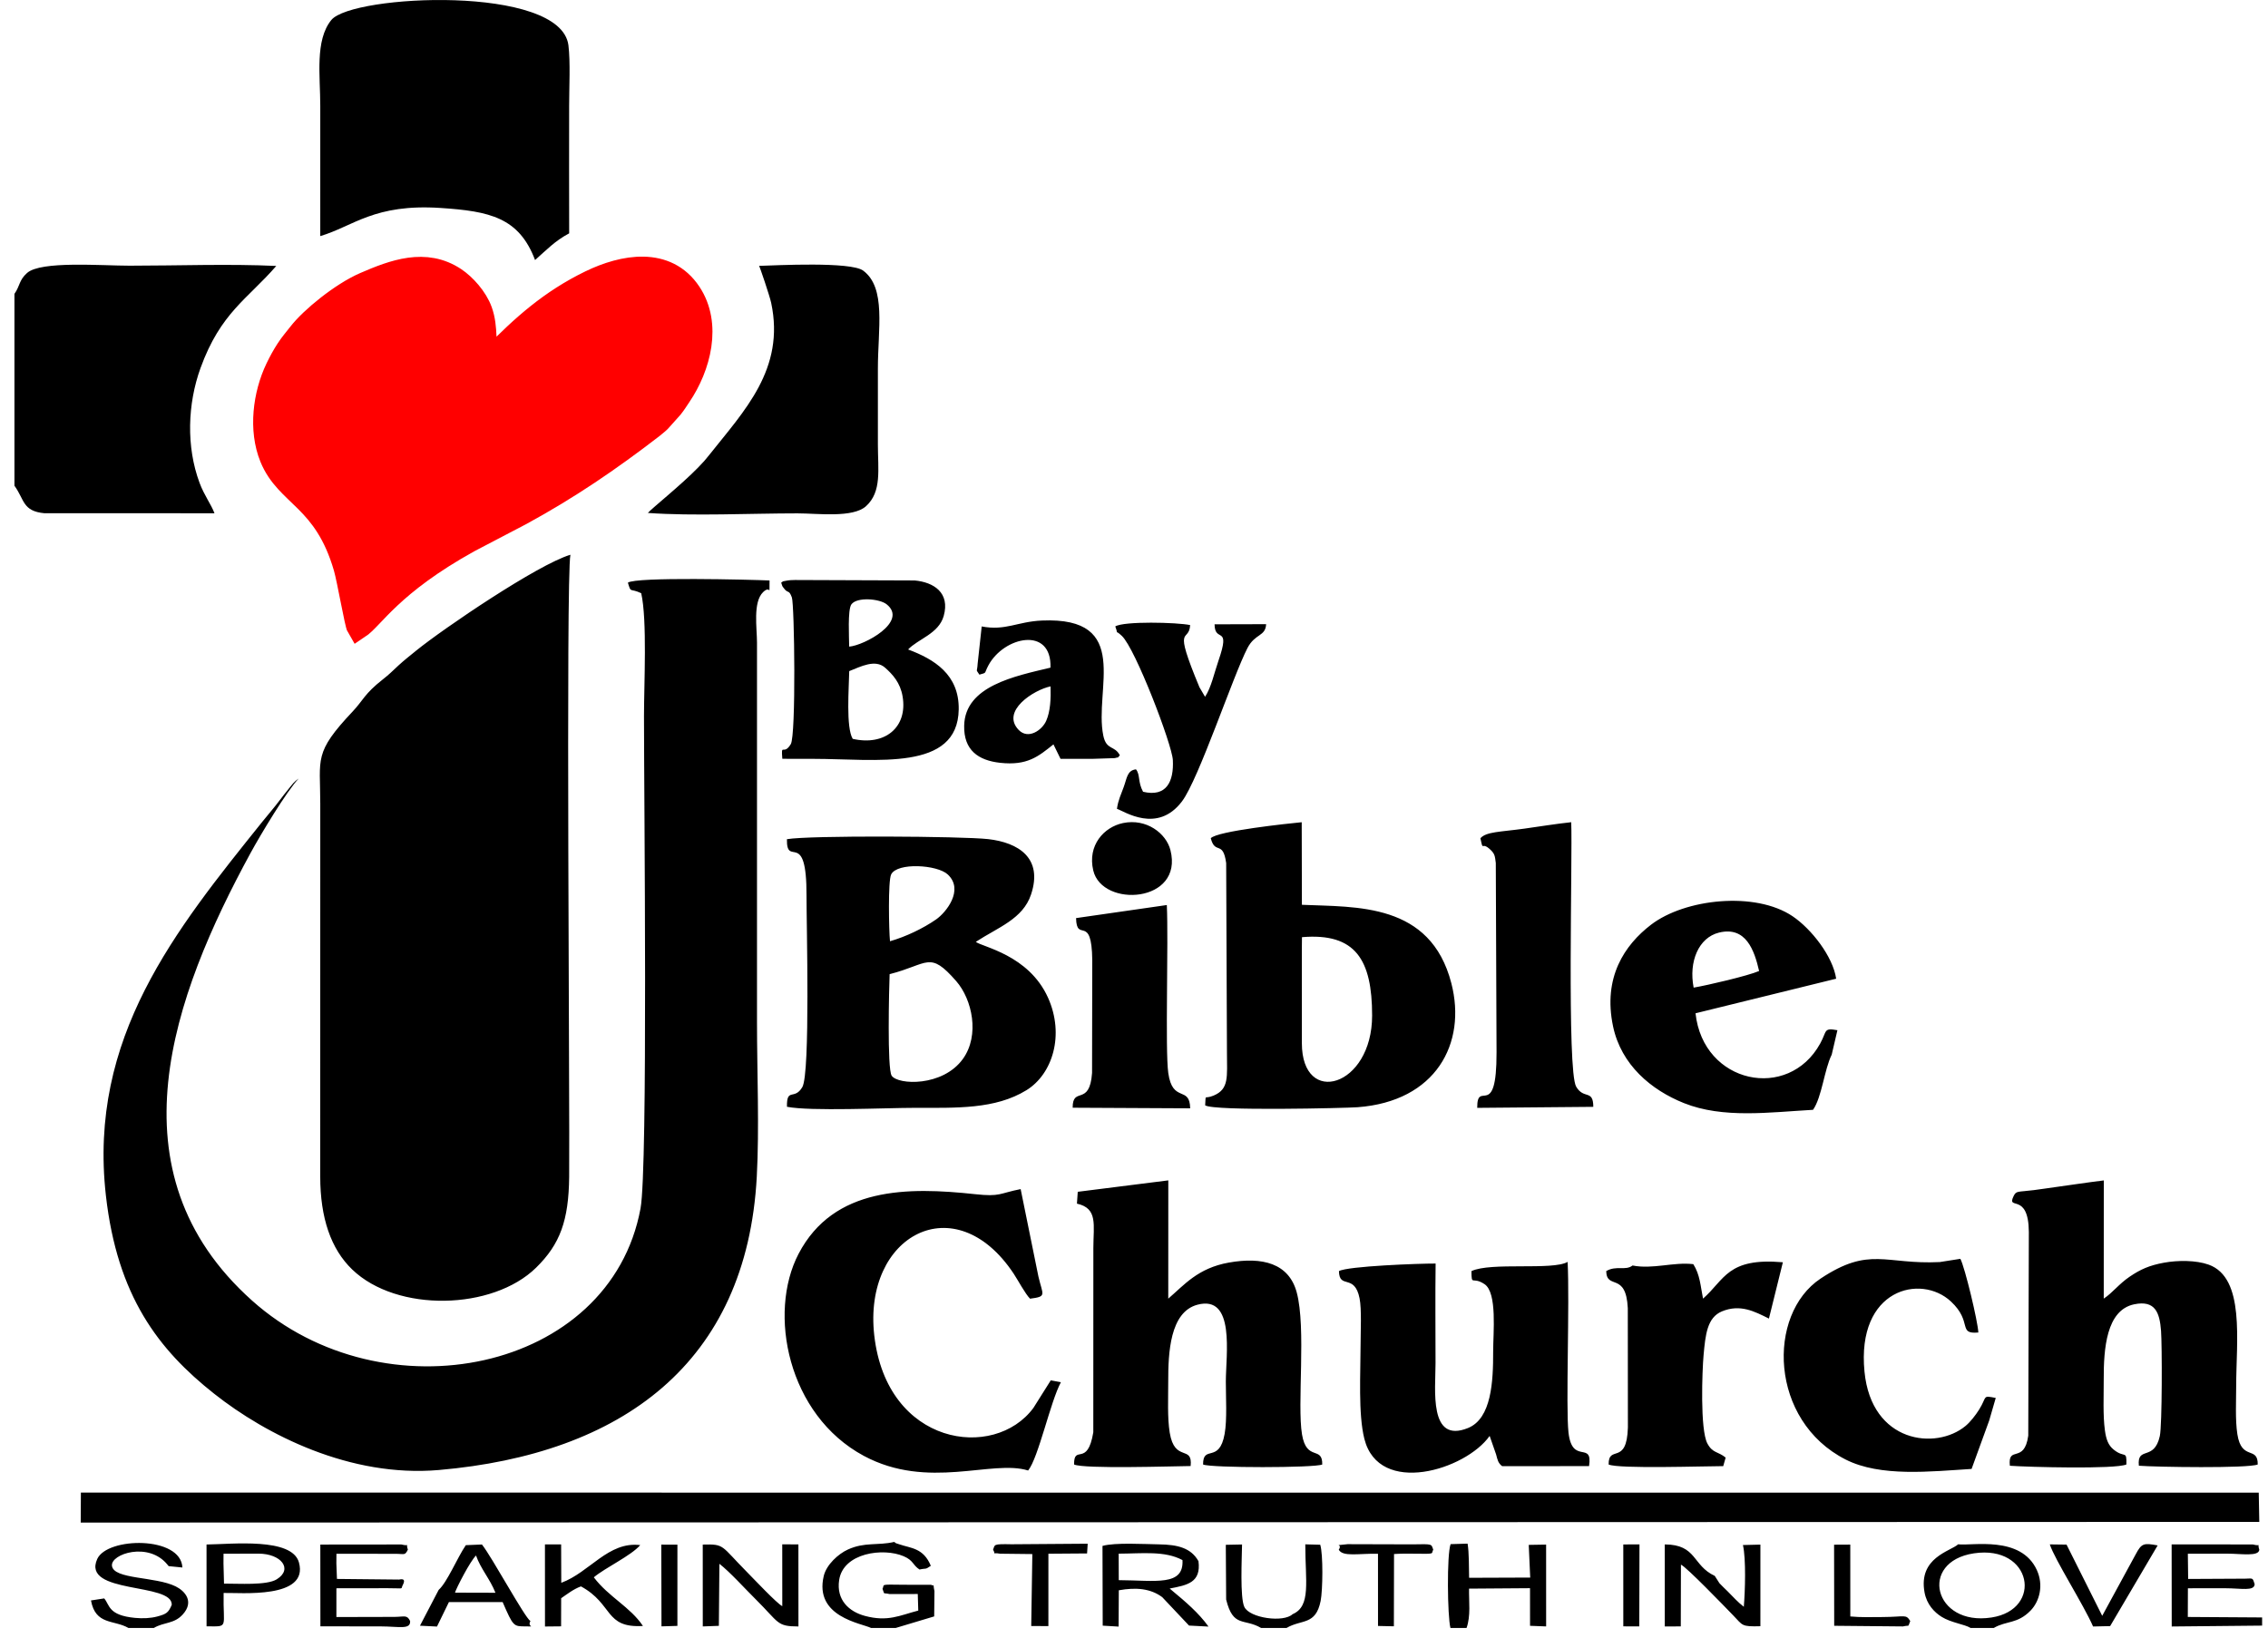 <?xml version="1.0" encoding="UTF-8" standalone="no"?> <svg xmlns="http://www.w3.org/2000/svg" xmlns:xlink="http://www.w3.org/1999/xlink" xmlns:serif="http://www.serif.com/" width="100%" height="100%" viewBox="0 0 209 151" version="1.1" xml:space="preserve" style="fill-rule:evenodd;clip-rule:evenodd;stroke-miterlimit:22.926;"><path d="M70.915,53.505c-1.766,-0.079 -12.338,-0.345 -13.054,0.202c0.312,1.022 0.133,0.456 1.228,0.971c0.561,2.474 0.256,8.384 0.256,11.339c0,7.49 0.375,41.617 -0.32,45.373c-2.795,15.111 -23.676,19.331 -35.799,8.489c-13.263,-11.861 -7.296,-28.097 -0.144,-41.241c0.943,-1.732 3.334,-5.708 4.442,-6.879c-0.446,0.315 -0.55,0.494 -0.973,1.014c-0.242,0.298 -0.507,0.633 -0.747,0.953c-0.574,0.766 -1.062,1.31 -1.611,1.995c-8.023,9.999 -16.083,19.909 -14.434,34.478c1.049,9.268 4.836,14.202 9.976,18.267c4.781,3.782 12.543,7.74 20.704,7.032c16.832,-1.46 28.372,-9.818 29.3,-27.035c0.242,-4.498 0.02,-9.65 0.02,-14.222l0,-35.015c-0.001,-1.331 -0.392,-3.715 0.561,-4.645c0.758,-0.739 0.552,0.609 0.595,-1.076Zm62.745,96.55l1.486,0c0.397,-1.11 0.209,-2.432 0.228,-3.624l5.62,-0.041l0.002,3.467l1.483,0.057l-0.002,-7.543l-1.601,0.027l0.136,3.013l-5.631,0.021c-0.025,-1.03 0.001,-2.319 -0.14,-3.149l-1.565,0.047c-0.357,0.964 -0.294,6.629 -0.016,7.725Zm-72.703,-0.146l1.467,-0.044l0.001,-7.488l-1.485,-0.004l0.017,7.536Zm88.633,-0.001l1.473,0.004l0.018,-7.561l-1.492,0.008l0.001,7.549Zm19.434,-0.053l6.336,0.06c0.68,-0.159 0.413,0.127 0.672,-0.496c-0.405,-0.659 -0.457,-0.379 -2.59,-0.369c-0.976,0.003 -1.963,0.04 -2.933,-0.055l-0.003,-6.623l-1.492,0.008l0.01,7.475Zm-45.656,-7.015c0.372,0.681 1.822,0.342 3.616,0.375l0.002,6.656l1.462,0.032l0.014,-6.662c0.655,-0.042 1.253,-0.042 1.909,-0.031c1.999,0.032 1.484,0.008 1.705,-0.37c-0.202,-0.525 0.008,-0.529 -1.922,-0.49l-5.971,-0.017c-1.514,0.19 -0.39,-0.101 -0.815,0.507Zm-28.339,7.036l1.582,0.008l0.001,-6.671l3.564,-0.026l0.057,-0.897l-7.02,0.052c-1.725,-0.037 -1.515,0.027 -1.699,0.498c0.333,0.588 -0.237,0.216 0.65,0.371l2.968,0.034l-0.103,6.631Zm103.802,-7.429c-1.293,-0.238 -1.481,-0.201 -2.031,0.836l-3.078,5.653l-3.287,-6.564l-1.543,-0.02c0.46,1.414 3.113,5.552 3.988,7.568l1.572,-0.036l4.379,-7.437Zm-156.903,4.354c0.121,-0.416 1.396,-2.903 1.939,-3.424c0.414,1.211 1.297,2.174 1.789,3.434l-3.728,-0.01Zm-1.504,-0.254l-1.723,3.301l1.568,0.078l1.099,-2.257l4.95,-0.001c0.987,2.272 1.003,2.238 2.126,2.243c1.023,0 0.103,0.095 0.436,-0.491c-0.524,-0.319 -3.548,-5.906 -4.468,-7.058l-1.486,0.062c-0.8,1.178 -1.709,3.408 -2.502,4.123Zm72.568,0.888c0.646,2.626 1.644,1.698 3.219,2.62l2.346,0c1.399,-0.821 2.686,-0.22 3.142,-2.487c0.196,-0.976 0.24,-4.316 -0.038,-5.184l-1.376,-0.036c-0.003,3.402 0.557,5.701 -1.17,6.437c-0.832,0.798 -3.944,0.366 -4.444,-0.664c-0.415,-0.853 -0.23,-4.51 -0.214,-5.76l-1.497,0.03l0.032,5.044Zm-92.393,-4.223l3.228,-0.006c2.063,0.001 3.208,1.414 1.676,2.365c-0.926,0.576 -3.516,0.39 -4.86,0.397l-0.049,-1.854l0.005,-0.902Zm-1.564,6.691c2.109,0.02 1.505,0.201 1.572,-3.073c1.531,-0.04 7.88,0.581 6.94,-2.816c-0.641,-2.316 -6.165,-1.677 -8.515,-1.651l0.003,7.54Zm35.686,-4.516c1.077,-0.901 3.427,-1.982 4.277,-2.969c-2.949,-0.36 -4.653,2.512 -7.276,3.476l-0.013,-3.54l-1.491,-0.002l0.003,7.57l1.485,-0.015l0.006,-2.591c0.508,-0.346 1.134,-0.845 1.825,-1.092c3.005,1.638 2.153,3.859 5.711,3.648c-1.163,-1.752 -3.157,-2.669 -4.527,-4.485Zm-42.888,4.668l2.344,0c0.957,-0.563 1.865,-0.354 2.671,-1.25c1.072,-1.191 0.189,-2.16 -0.659,-2.58c-1.869,-0.926 -5.719,-0.632 -5.872,-1.899c-0.134,-1.097 3.393,-2.257 5.123,-0.093c0.026,0.033 0.081,0.097 0.102,0.124l1.265,0.126c-0.13,-2.924 -6.927,-2.821 -7.847,-0.784c-1.478,3.274 6.993,2.146 6.864,4.234c-0.308,0.708 -0.471,0.834 -1.331,1.066c-0.611,0.164 -1.339,0.198 -2.062,0.128c-2.479,-0.241 -2.31,-1.189 -2.828,-1.794l-1.219,0.187c0.416,2.295 2.126,1.768 3.449,2.535Zm19.17,-6.838l5.369,0.005c0.928,-0.005 0.925,0.185 1.214,-0.382c-0.256,-0.725 0.299,-0.258 -0.602,-0.479l-7.466,0.008l0.007,7.537l5.55,0.006c1.71,0.005 2.768,0.326 2.718,-0.493c-0.281,-0.596 -0.522,-0.392 -1.427,-0.382l-5.367,0.013l0.001,-2.652l4.711,-0.007c1.644,-0.001 1.182,0.13 1.401,-0.282c0.393,-0.741 -0.307,-0.503 -0.334,-0.513l-5.727,-0.058l-0.054,-1.424l0.006,-0.897Zm177.455,6.622l0,-0.752l-6.848,-0.044l0.009,-2.644c1.148,-0.01 2.296,-0.007 3.444,-0.004c1.48,0.002 2.668,0.293 2.708,-0.371c-0.228,-0.701 -0.101,-0.495 -1.197,-0.51l-4.932,0.025l-0.028,-2.327c1.22,-0.006 2.441,-0.006 3.661,-0.005c1.26,0.002 2.884,0.288 2.923,-0.367c-0.241,-0.703 0.272,-0.263 -0.59,-0.479l-3.182,-0.007c-1.435,0 -2.87,-0.001 -4.306,-0.001l0.008,7.567l8.33,-0.081Zm-26.565,-6.661c5.363,-0.81 6.418,5.176 1.624,5.914c-5.321,0.819 -6.736,-5.142 -1.624,-5.914Zm-1.446,-0.834c-0.688,0.641 -3.69,1.213 -3.096,4.439c0.205,1.108 0.901,1.828 1.578,2.25c0.875,0.545 2.095,0.675 2.666,1.022l2.136,0c1.175,-0.685 2.174,-0.351 3.39,-1.602c0.823,-0.845 1.222,-2.329 0.577,-3.737c-1.473,-3.213 -5.987,-2.207 -7.251,-2.372Zm-100.177,7.711l2.273,0l3.544,-1.064l0.025,-2.331c-0.18,-0.841 0.076,-0.38 -0.318,-0.584c-0.85,-0.001 -1.704,0.008 -2.553,-0.004c-2.271,-0.033 -1.691,-0.029 -1.916,0.376c0.231,0.596 -0.016,0.329 0.643,0.481l2.606,-0.003l0.046,1.527c-1.697,0.44 -2.8,1.062 -4.924,0.489c-1.444,-0.39 -2.646,-1.456 -2.366,-3.308c0.381,-2.511 4.065,-2.996 5.946,-2.189c0.922,0.395 0.804,0.797 1.458,1.224c0.667,-0.148 0.485,0.044 1.042,-0.343c-0.684,-1.665 -1.858,-1.613 -2.907,-1.983c-0.439,-0.154 -0.205,-0.029 -0.466,-0.217c-1.551,0.356 -2.706,-0.009 -4.263,0.697c-0.895,0.406 -1.986,1.405 -2.231,2.442c-0.893,3.776 3.461,4.35 4.361,4.79Zm22.826,-4.406l-0.008,-2.442c2.176,-0.008 4.251,-0.283 5.879,0.593c0.139,2.436 -2.478,1.867 -5.871,1.849Zm-1.48,4.194l1.466,0.087l0.018,-3.347c1.615,-0.292 2.939,-0.155 4.001,0.633l2.47,2.619l1.793,0.093c-0.879,-1.239 -2.151,-2.32 -3.313,-3.283c-0.037,-0.031 -0.101,-0.086 -0.131,-0.112c-0.03,-0.025 -0.089,-0.073 -0.132,-0.112c1.64,-0.313 2.901,-0.554 2.654,-2.519c-0.683,-1.22 -1.905,-1.527 -3.634,-1.552c-1.326,-0.019 -4.068,-0.185 -5.212,0.144l0.02,7.349Zm58.999,-7.431c0.295,1.309 0.199,4.266 0.08,5.691c-0.555,-0.427 -0.965,-0.894 -1.491,-1.423c-0.285,-0.288 -0.494,-0.464 -0.751,-0.745l-0.435,-0.679c-2.078,-0.965 -1.639,-2.89 -4.607,-2.901l0.001,7.562l1.475,-0.005l0.014,-5.692c0.473,0.179 4.021,3.854 4.83,4.691c0.88,0.912 0.732,1.037 2.492,0.984l0.001,-7.523l-1.609,0.04Zm-94.321,1.73c0.977,0.759 2.317,2.253 3.301,3.226c2.233,2.211 1.947,2.546 3.983,2.549l-0.004,-7.562l-1.489,-0.01l0.004,5.7c-0.488,-0.235 -2.608,-2.494 -3.232,-3.122c-2.467,-2.488 -2.044,-2.605 -4.098,-2.555l0.003,7.546l1.483,-0.055l0.049,-5.717Zm34.452,-63.908c0.82,3.474 8.35,3 7.112,-1.874c-0.393,-1.549 -2.212,-2.945 -4.369,-2.496c-1.757,0.367 -3.292,2.048 -2.743,4.37Zm8.929,-22.618c-1.198,-0.257 -6.124,-0.375 -6.9,0.124c0.356,0.975 -0.147,0.161 0.61,0.876c1.248,1.181 4.623,10.011 4.695,11.44c0.1,1.993 -0.595,3.434 -2.744,2.924c-0.496,-0.908 -0.247,-1.557 -0.653,-2.068c-0.815,0.1 -0.824,0.79 -1.127,1.62c-0.258,0.708 -0.52,1.233 -0.627,2.021c0.657,0.207 3.714,2.329 5.994,-0.689c1.537,-2.033 4.688,-11.528 6.032,-14.13c0.702,-1.358 1.662,-1.047 1.721,-2.202l-4.752,0.013c0.02,1.776 1.527,-0.021 0.364,3.341c-0.402,1.161 -0.66,2.454 -1.239,3.34l-0.515,-0.876c-2.52,-6.049 -0.971,-3.986 -0.859,-5.734Zm-12.862,5.649c0.032,1.131 -0.015,2.288 -0.402,3.172c-0.382,0.874 -1.66,1.752 -2.535,0.846c-1.677,-1.736 1.386,-3.698 2.937,-4.018Zm-6.561,-1.081c0.731,-0.209 0.402,-0.053 0.83,-0.852c1.428,-2.667 5.848,-3.636 5.721,0.207c-3.293,0.788 -7.875,1.687 -7.953,5.347c-0.049,2.27 1.313,3.201 3.302,3.423c2.529,0.282 3.546,-0.597 4.926,-1.698l0.651,1.333c0.974,0.003 1.948,-0.003 2.922,0.002l2.08,-0.068c0.607,-0.17 0.071,0.115 0.467,-0.254c-0.48,-0.944 -1.244,-0.441 -1.528,-1.826c-0.87,-4.254 2.701,-10.962 -5.655,-10.601c-2.262,0.098 -3.362,0.965 -5.549,0.544l-0.374,3.432c-0.046,0.859 -0.207,0.437 0.16,1.011Zm8.909,22.441c0.052,2.346 1.443,-0.496 1.493,3.877l-0.019,10.396c-0.223,3.137 -1.8,1.186 -1.787,3.205l10.828,0.055c-0.029,-2.129 -1.623,-0.445 -2.018,-3.257c-0.296,-2.111 0.028,-12.11 -0.134,-15.48l-8.363,1.204Zm51.28,32.021c-0.647,0.51 -1.498,-0.034 -2.426,0.516c0.043,1.773 1.824,0.028 1.989,3.416l0.009,11.003c-0.106,3.557 -1.794,1.533 -1.776,3.407c0.89,0.419 8.869,0.151 10.561,0.151l0.224,-0.787c-0.71,-0.581 -1.199,-0.389 -1.685,-1.301c-0.687,-1.286 -0.474,-6.768 -0.352,-8.12c0.172,-1.899 0.327,-3.498 1.703,-4.06c1.677,-0.685 2.982,0.001 4.321,0.668l1.285,-5.191c-5.118,-0.447 -5.351,1.6 -7.357,3.351c-0.237,-1.178 -0.275,-2.193 -0.897,-3.177c-1.858,-0.212 -3.728,0.492 -5.599,0.124Zm-72.183,-54.787c1.067,-0.419 2.389,-1.127 3.303,-0.317c0.69,0.612 1.4,1.372 1.616,2.656c0.478,2.846 -1.638,4.58 -4.598,3.904c-0.636,-1.048 -0.346,-4.733 -0.321,-6.243Zm-0.004,-2.257c-0.007,-0.791 -0.154,-3.411 0.204,-3.898c0.517,-0.704 2.592,-0.521 3.242,-0.008c2.03,1.605 -2.077,3.801 -3.446,3.906Zm-5.79,-6.076c-0.463,0.091 -0.203,0.005 -0.476,0.181c0.168,0.467 0.053,0.24 0.208,0.462c0.429,0.613 0.481,0.107 0.775,0.893c0.24,0.638 0.395,12.706 -0.099,13.528c-0.673,1.117 -0.909,-0.204 -0.779,1.351l2.879,0.005c5.774,0.005 13.294,1.192 13.375,-4.565c0.045,-3.203 -2.243,-4.612 -4.662,-5.517c0.886,-0.958 2.816,-1.442 3.278,-3.085c0.604,-2.149 -0.914,-3.113 -2.676,-3.277l-11.028,-0.041c-0.275,0.004 -0.529,0.012 -0.795,0.065Zm63.959,23.738c0.291,1.352 0.041,0.208 0.938,1.072c0.404,0.389 0.396,0.593 0.479,1.208l0.069,17.458c0.015,6.392 -1.801,2.419 -1.781,5.113l10.698,-0.094c-0.007,-1.648 -0.868,-0.649 -1.579,-1.859c-0.871,-1.484 -0.324,-21.227 -0.457,-24.377c-1.379,0.147 -2.879,0.391 -4.314,0.592c-2.217,0.309 -3.515,0.276 -4.053,0.887Zm46.888,53.661l0.6,-2.071c-1.275,-0.253 -0.771,-0.14 -1.527,1.066c-0.341,0.544 -0.823,1.155 -1.255,1.514c-2.721,2.26 -8.672,1.585 -9.313,-5.003c-0.745,-7.644 5.195,-9.04 7.957,-6.476c2.044,1.897 0.592,3.042 2.534,2.867c-0.042,-1.005 -1.23,-5.974 -1.655,-6.792l-1.904,0.299c-5.036,0.249 -6.44,-1.492 -10.98,1.524c-4.97,3.302 -4.722,13.105 2.313,16.678c3.207,1.627 7.815,1.101 11.604,0.865l1.626,-4.471Zm-27.239,-39.893c-0.466,-2.394 0.454,-4.609 2.337,-5.072c2.487,-0.61 3.26,1.64 3.696,3.54c-1.034,0.447 -4.753,1.315 -6.033,1.532Zm12.723,6.18l0.526,-2.254c-1.301,-0.234 -0.946,0.062 -1.584,1.222c-2.938,5.348 -10.789,3.728 -11.491,-2.782l12.96,-3.188c-0.3,-2.04 -2.268,-4.578 -4.017,-5.758c-3.423,-2.312 -9.91,-1.626 -13.051,0.788c-2.42,1.859 -4.449,4.838 -3.489,9.375c0.749,3.538 3.508,5.853 6.53,7.062c3.605,1.441 7.863,0.847 11.896,0.618c0.814,-1.164 1.036,-3.699 1.72,-5.083Zm-30.369,37.929l8.01,-0.004c0.356,-2.385 -1.562,-0.068 -1.898,-3.108c-0.256,-2.319 0.118,-11.943 -0.079,-15.715c-1.378,0.803 -7.075,-0.002 -8.863,0.848c0.016,1.44 0.063,0.441 1.206,1.202c1.188,0.791 0.792,4.501 0.795,6.225c0.006,2.745 -0.149,6.158 -2.316,7.036c-3.634,1.473 -2.994,-3.543 -2.994,-5.974c0,-3.057 -0.033,-6.133 0.008,-9.186c-1.466,-0.008 -8.105,0.234 -8.908,0.697c0.028,1.713 1.435,0.184 1.9,2.51c0.202,1.011 0.093,3.076 0.093,4.28c0,2.567 -0.23,6.376 0.348,8.671c1.344,5.33 9.335,2.864 11.545,-0.269l0.597,1.711c0.125,0.475 0.178,0.795 0.556,1.076Zm-68.477,-110.635c0.044,0.005 0.979,2.767 1.116,3.409c1.301,6.102 -2.48,9.947 -5.722,14.038c-0.356,0.45 -0.513,0.629 -0.998,1.128c-1.592,1.636 -4.275,3.77 -4.643,4.198c4.223,0.303 9.452,0.039 13.784,0.039c1.865,0 5.102,0.44 6.318,-0.66c1.473,-1.332 1.095,-3.4 1.095,-5.683c0,-2.335 0,-4.669 0,-7.004c0,-3.644 0.783,-7.444 -1.358,-9.029c-1.14,-0.844 -7.99,-0.485 -9.592,-0.436Zm27.814,102.898l-0.933,-0.172l-1.603,2.546c-3.606,4.876 -13.508,3.498 -14.663,-6.696c-1.044,-9.217 7.455,-13.819 12.848,-5.683c0.391,0.59 1.064,1.857 1.508,2.306c1.588,-0.203 1.171,-0.312 0.772,-2.043l-1.637,-8.058c-1.987,0.39 -1.846,0.723 -4.188,0.469c-6.186,-0.67 -13.04,-0.701 -16.277,5.495c-2.857,5.47 -0.998,14.853 6.005,18.621c5.927,3.189 11.837,0.31 15.148,1.353c0.943,-1.153 2.059,-6.366 3.02,-8.138Zm22.215,-41.022c4.944,-0.418 6.465,2.088 6.465,7.223c0,6.596 -6.474,8.463 -6.474,2.547l-0.003,-8.489l0.012,-1.281Zm-8.402,-9.118c0.402,1.564 1.123,0.141 1.418,2.289l0.072,17.449c0.007,2.264 0.205,3.376 -1.222,3.978c-0.926,0.392 -0.697,-0.225 -0.786,0.902c0.796,0.55 13.01,0.253 14.039,0.176c7.224,-0.535 10.077,-5.885 8.649,-11.423c-1.923,-7.456 -8.757,-7.011 -13.774,-7.236l-0.016,-7.612c-1.186,0.115 -7.796,0.809 -8.38,1.477Zm-12.259,32.588l-0.075,1.092c1.95,0.433 1.517,1.937 1.513,4.096l-0.005,16.977c-0.543,3.278 -1.795,1.063 -1.771,2.971c0.92,0.422 9.022,0.162 10.74,0.142c0.21,-1.981 -1.474,-0.296 -1.927,-3.078c-0.225,-1.388 -0.135,-3.173 -0.138,-4.704c-0.005,-2.66 0.158,-6.408 2.687,-7.086c3.516,-0.942 2.622,4.618 2.622,7.087c0,1.401 0.125,3.505 -0.11,4.816c-0.5,2.785 -1.998,0.952 -1.987,2.823c0.703,0.323 10.281,0.32 10.982,0c0.03,-1.75 -1.438,-0.242 -1.864,-2.767c-0.465,-2.76 0.397,-9.829 -0.491,-13.108c-0.722,-2.661 -3.145,-3.289 -6.258,-2.736c-2.858,0.508 -4.124,2.079 -5.577,3.323l0.004,-10.901l-8.345,1.053Zm96.633,25.136c0.035,-1.38 -0.148,-0.537 -1.178,-1.377c-0.488,-0.397 -0.686,-0.926 -0.801,-1.766c-0.191,-1.394 -0.105,-3.181 -0.109,-4.71c-0.007,-2.8 0.231,-6.384 2.816,-6.914c1.921,-0.393 2.338,0.753 2.466,2.449c0.098,1.291 0.109,8.692 -0.114,9.701c-0.521,2.356 -2.115,0.871 -1.931,2.731c1.547,0.124 10.074,0.255 10.954,-0.114c0.025,-1.741 -1.489,-0.295 -1.876,-2.794c-0.205,-1.324 -0.109,-3.045 -0.109,-4.421c0,-4.128 0.84,-9.995 -2.535,-11.205c-1.163,-0.417 -2.844,-0.413 -4.122,-0.179c-1.338,0.245 -2.161,0.609 -3.162,1.291c-0.999,0.678 -1.56,1.473 -2.385,2.018l0.005,-10.893c-1.517,0.185 -2.857,0.394 -4.399,0.606c-0.742,0.101 -1.356,0.199 -2.04,0.286c-1.491,0.19 -1.621,0.038 -1.87,0.549c-0.685,1.406 1.368,-0.435 1.402,3.301l-0.054,18.786c-0.369,2.642 -1.901,0.844 -1.695,2.772c1.711,0.122 9.686,0.334 10.737,-0.117Zm-194.619,-107.901l0,17.683c0.934,1.286 0.733,2.348 2.771,2.538l15.662,0.001c-0.303,-0.823 -0.937,-1.627 -1.375,-2.805c-1.243,-3.343 -1.104,-7.283 0.088,-10.577c1.849,-5.107 4.339,-6.362 6.982,-9.414c-4.342,-0.204 -9.127,-0.024 -13.517,-0.024c-2.603,0 -8.176,-0.461 -9.447,0.672c-0.753,0.67 -0.637,1.178 -1.164,1.926Zm80.649,62.705c3.602,-0.917 3.654,-2.2 6.138,0.643c1.472,1.686 2.188,4.985 0.616,7.168c-1.867,2.592 -5.992,2.405 -6.565,1.549c-0.425,-0.634 -0.238,-8.077 -0.189,-9.36Zm0.035,-3.035c-0.1,-0.958 -0.192,-5.563 0.107,-6.159c0.561,-1.121 4.249,-0.898 5.216,0.005c1.525,1.423 -0.155,3.504 -1.069,4.14c-1.194,0.83 -2.787,1.594 -4.254,2.014Zm9.049,-9.412c-2.377,-0.271 -16.477,-0.357 -18.548,0.007c-0.043,2.702 1.827,-1.097 1.806,5.216c-0.009,2.426 0.363,16.366 -0.388,17.639c-0.733,1.242 -1.446,0.005 -1.414,1.809c2.16,0.432 9.128,0.098 11.789,0.098c3.831,0 7.399,0.144 10.277,-1.624c2.405,-1.478 3.538,-5.094 1.989,-8.534c-1.781,-3.955 -6.082,-4.674 -6.652,-5.142c2.072,-1.352 4.331,-2.102 5.088,-4.36c1.131,-3.377 -1.176,-4.794 -3.947,-5.109Zm-60.532,-75.502c-1.521,1.871 -1.018,5.129 -1.018,7.936c0,3.994 0.002,7.989 -0.001,11.983c3.068,-0.912 4.961,-2.999 11.088,-2.594c4.513,0.298 7.227,0.875 8.705,4.801c1.077,-0.95 1.828,-1.761 3.144,-2.462c-0.017,-3.909 -0.003,-7.82 -0.003,-11.728c0,-1.676 0.124,-4.102 -0.066,-5.606c-0.709,-5.61 -19.941,-4.678 -21.849,-2.33Zm-23.094,138.499l200.76,-0.064l-0.051,-2.695l-200.693,-0.004l-0.016,2.763Zm28.626,-85.424c2.883,-2.681 7.061,-5.087 10.718,-6.904c4.134,-2.053 10.801,-6.419 14.092,-9.257c0.711,-0.613 1.893,-2.249 2.524,-3.417c2.881,-5.33 0.524,-10.747 -4.309,-10.594c-2.983,0.093 -6.147,1.963 -8.209,3.382c-1.137,0.783 -5.481,4.595 -5.905,5.504c-0.422,-3.351 0.217,-4.785 -2.037,-7.101c-1.629,-1.674 -3.797,-2.174 -6.51,-1.397c-5.9,1.691 -12.542,7.507 -11.876,14.72c0.275,2.982 1.744,4.273 3.179,5.706c1.474,1.471 2.764,2.773 3.691,5.215c0.99,2.611 1.419,6.595 1.682,7.083l2.96,-2.94Zm16.501,-3.785c-3,0.892 -11.705,6.801 -14.205,8.83c-0.573,0.466 -1.138,0.912 -1.619,1.354c-0.599,0.551 -0.836,0.814 -1.461,1.303c-1.708,1.339 -1.805,1.925 -2.776,2.954c-3.621,3.84 -2.99,4.307 -2.99,8.507l-0.004,34.38c0.005,3.778 0.969,6.652 2.95,8.557c4.127,3.969 12.934,3.76 16.943,-0.172c2.212,-2.169 3.003,-4.345 3.047,-8.376c0.067,-6.124 -0.315,-55.241 0.115,-57.337"></path><path d="M44.885,33.378c-0.315,-1.553 -0.015,-3.146 -0.573,-4.706c-0.433,-1.213 -1.519,-2.39 -2.391,-2.972c-2.712,-1.812 -5.65,-0.705 -8.303,0.445c-2.152,0.933 -4.938,3.215 -6.022,4.621c-0.376,0.487 -0.74,0.889 -1.123,1.479c-0.344,0.53 -0.662,1.107 -0.958,1.725c-1.147,2.398 -1.568,5.646 -0.528,8.194c1.46,3.574 4.957,3.759 6.811,10.146c0.329,1.136 1.025,5.222 1.217,5.537c1.335,-0.877 2.997,-3.994 10.207,-7.982l4.762,-2.492c4.409,-2.403 8.175,-4.97 12.109,-8c0.158,-0.121 0.314,-0.258 0.476,-0.393c0.153,-0.126 0.094,-0.083 0.242,-0.227l1.081,-1.208c0.302,-0.378 0.463,-0.654 0.745,-1.069c1.8,-2.654 2.851,-6.574 0.923,-9.469c-2.16,-3.244 -6.126,-2.503 -9.143,-1.039c-3.662,1.777 -6.272,4.115 -9.006,6.923c-0.228,0.233 -0.372,0.5 -0.526,0.487Z" style="fill:#f00;stroke:#f00;stroke-width:2.13px;"></path></svg> 